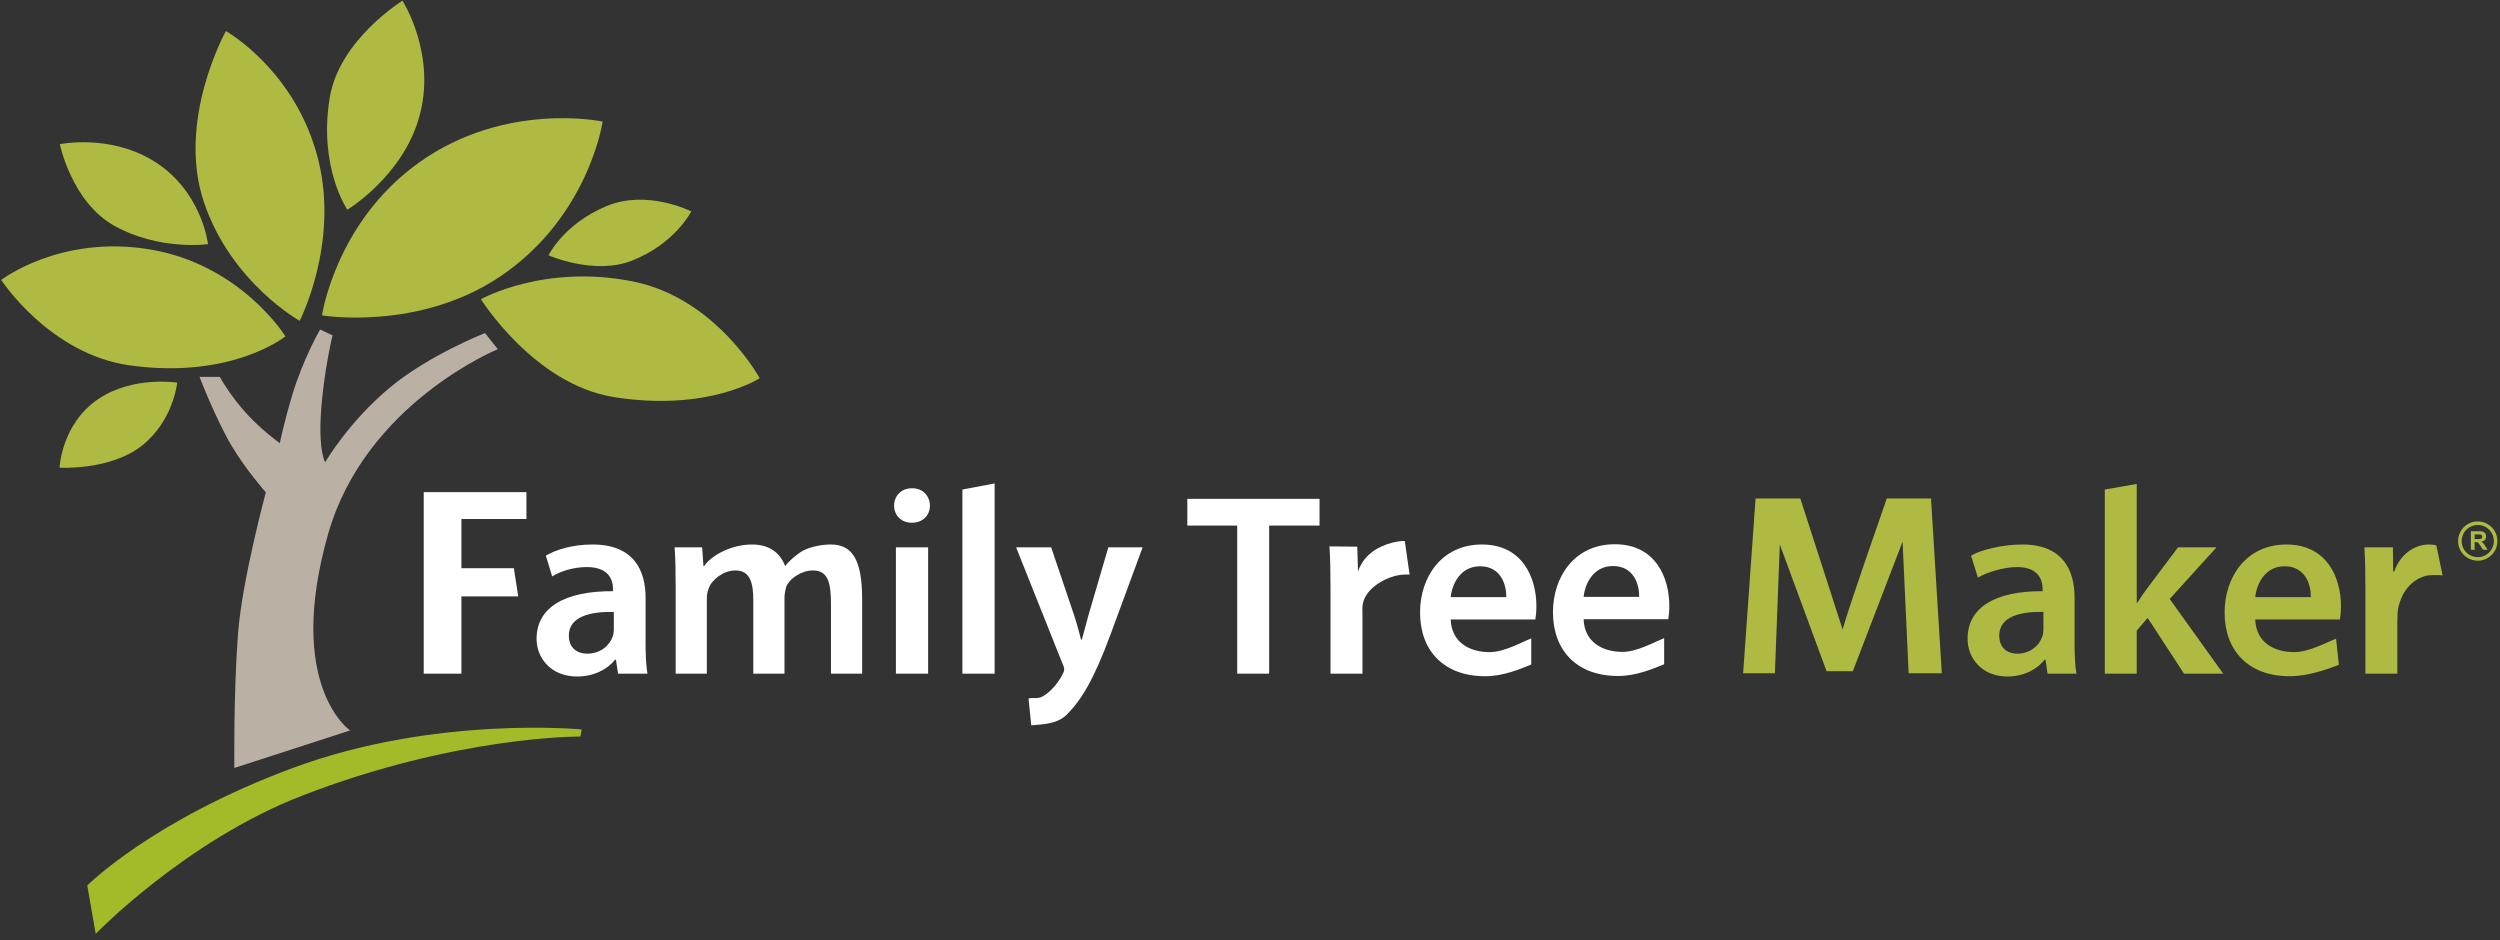 
<svg width="351px" height="132px" viewBox="0 0 351 132" version="1.1" xmlns="http://www.w3.org/2000/svg" xmlns:xlink="http://www.w3.org/1999/xlink">
    <rect x="0" y="0" width="351" height="132" fill="#333333" stroke="none"/>
    <g id="Page-1" stroke="none" stroke-width="1" fill="none" fill-rule="evenodd">
        <g id="Family_History_Conference" transform="translate(-439, -32)">
            <g id="ftm-logo-group1_type7" transform="translate(439, 32)">
                <g id="Layer_1">
                    <path d="M69.896,49.025 L68.092,46.761 C68.092,46.761 60.186,49.863 54.701,54.442 C48.908,59.278 45.655,64.897 45.655,64.897 C45.655,64.897 44.735,63.475 45.05,58.177 C45.392,52.423 46.688,47.082 46.688,47.082 L44.943,46.264 C44.943,46.264 42.592,50.307 41.061,55.367 C39.859,59.341 39.291,62.221 39.291,62.221 C39.291,62.221 36.91,60.538 34.758,58.223 C32.289,55.569 30.864,52.914 30.864,52.914 L28.015,52.914 C28.015,52.914 30.284,58.846 32.573,62.681 C34.563,66.013 37.322,69.129 37.322,69.129 C37.322,69.129 33.999,81.449 33.428,88.853 C32.764,97.482 32.906,107.819 32.906,107.819 L49.146,102.556 C49.146,102.556 40.022,96.272 46.058,75.008 C51.282,56.612 69.896,49.025 69.896,49.025" id="Shape" fill="#BAB0A3"></path>
                    <path d="M44.73,22.616 C47.579,34.352 42.071,45.043 42.071,45.043 C42.071,45.043 32.515,39.713 28.681,28.543 C24.692,16.927 31.719,4.362 31.719,4.362 C31.719,4.362 41.65,9.932 44.73,22.616" id="Shape" fill="#AEBA42"></path>
                    <path d="M58.785,16.69 C56.332,24.913 48.765,29.444 48.765,29.444 C48.765,29.444 44.682,23.47 46.297,13.703 C47.641,5.566 56.505,0.096 56.505,0.096 C56.505,0.096 61.444,7.775 58.785,16.69" id="Shape" fill="#AEBA42"></path>
                    <path d="M70.276,38.784 C58.798,46.543 45.205,44.284 45.205,44.284 C45.205,44.284 47.124,31.22 58.75,22.877 C70.941,14.129 84.613,17.068 84.613,17.068 C84.613,17.068 82.683,30.398 70.276,38.784" id="Shape" fill="#AEBA42"></path>
                    <path d="M88.699,36.604 C83.389,38.675 77.018,35.845 77.018,35.845 C77.018,35.845 79.112,31.45 85.186,28.923 C90.884,26.552 97.056,29.682 97.056,29.682 C97.056,29.682 94.778,34.232 88.699,36.604" id="Shape" fill="#AEBA42"></path>
                    <path d="M88.984,39.543 C100.571,41.913 106.663,53.099 106.663,53.099 C106.663,53.099 99.431,57.844 86.23,55.759 C74.99,53.982 67.522,42.009 67.522,42.009 C67.522,42.009 76.45,36.978 88.984,39.543" id="Shape" fill="#AEBA42"></path>
                    <path d="M20.892,34.991 C33.808,37.077 40.076,47.224 40.076,47.224 C40.076,47.224 32.573,53.293 18.234,51.301 C6.962,49.737 0.17,39.302 0.17,39.302 C0.17,39.302 8.389,32.972 20.892,34.991" id="Shape" fill="#AEBA42"></path>
                    <path d="M21.306,22.443 C28.348,26.6 29.203,34.281 29.203,34.281 C29.203,34.281 22.365,35.229 16.046,31.698 C10.054,28.349 8.405,20.246 8.405,20.246 C8.405,20.246 15.182,18.829 21.306,22.443" id="Shape" fill="#AEBA42"></path>
                    <path d="M13.87,55.975 C18.72,52.751 24.881,53.719 24.881,53.719 C24.881,53.719 24.343,59.138 19.847,62.633 C15.428,66.069 8.357,65.668 8.357,65.668 C8.357,65.668 8.628,59.459 13.87,55.975" id="Shape" fill="#AEBA42"></path>
                    <path d="M81.672,102.414 C81.672,102.414 61.065,100.422 41.122,107.819 C21.386,115.138 12.251,124.319 12.251,124.319 L13.438,131.099 C13.438,131.099 26.103,118.051 42.308,111.754 C64.151,103.267 81.482,103.409 81.482,103.409 L81.672,102.414 L81.672,102.414 Z" id="Shape" fill="#A3BB28"></path>
                    <polygon id="Shape" fill="#FFFFFF" points="59.49 69.091 73.911 69.091 73.911 72.863 64.782 72.863 64.782 79.777 72.143 79.777 72.761 83.739 64.782 83.739 64.782 94.58 59.49 94.58"></polygon>
                    <path d="M86.776,94.58 L86.478,92.614 L86.367,92.614 C85.252,93.999 83.358,94.981 81.017,94.981 C77.377,94.981 75.335,92.395 75.335,89.702 C75.335,85.223 79.383,82.965 86.069,83.002 L86.069,82.711 C86.069,81.545 85.587,79.615 82.392,79.615 C80.609,79.615 78.752,80.162 77.525,80.926 L76.635,78.013 C77.972,77.213 80.312,76.447 83.172,76.447 C88.967,76.447 90.638,80.052 90.638,83.912 L90.638,90.321 C90.638,91.922 90.713,93.488 90.899,94.58 L86.776,94.58 L86.776,94.58 Z M86.181,85.915 C82.949,85.842 79.866,86.534 79.866,89.229 C79.866,90.975 81.017,91.776 82.467,91.776 C84.287,91.776 85.623,90.611 86.033,89.338 C86.144,89.01 86.181,88.645 86.181,88.355 L86.181,85.915 L86.181,85.915 Z" id="Shape" fill="#FFFFFF"></path>
                    <path d="M94.862,82.128 C94.862,80.089 94.826,78.378 94.716,76.848 L98.582,76.848 L98.764,79.471 L98.874,79.471 C99.749,78.086 102.581,76.447 105.571,76.447 C107.905,76.447 109.458,77.484 110.224,79.449 L110.224,79.467 C110.942,78.632 111.53,78.13 112.331,77.565 C113.323,76.866 115.176,76.447 116.635,76.447 C119.588,76.447 121.045,78.451 121.045,84.131 L121.045,94.58 L116.669,94.58 L116.669,84.786 C116.669,81.837 116.27,80.089 114.118,80.089 C112.587,80.089 110.834,81.181 110.36,82.456 C110.25,82.893 110.141,83.439 110.141,83.949 L110.141,94.58 L105.765,94.58 L105.765,84.313 C105.765,81.837 105.323,80.089 103.244,80.089 C101.567,80.089 99.895,81.4 99.494,82.638 C99.311,83.075 99.238,83.584 99.238,84.094 L99.238,94.58 L94.862,94.58 L94.862,82.128 L94.862,82.128 Z" id="Shape" fill="#FFFFFF"></path>
                    <path d="M130.564,70.99 C130.564,72.337 129.579,73.393 128.011,73.393 C126.516,73.393 125.532,72.337 125.532,70.99 C125.532,69.606 126.553,68.55 128.048,68.55 C129.579,68.55 130.528,69.606 130.564,70.99 L130.564,70.99 Z M125.786,76.848 L130.308,76.848 L130.308,94.58 L125.786,94.58 L125.786,76.848 L125.786,76.848 Z" id="Shape" fill="#FFFFFF"></path>
                    <polygon id="Shape" fill="#FFFFFF" points="135.122 68.729 139.644 67.875 139.644 94.58 135.122 94.58"></polygon>
                    <path d="M147.586,76.848 L150.796,86.352 C151.16,87.444 151.525,88.792 151.78,89.81 L151.89,89.81 C152.181,88.792 152.51,87.48 152.837,86.314 L155.609,76.848 L160.422,76.848 L155.973,88.937 C153.531,95.563 151.749,98.362 149.774,100.334 C148.312,101.794 145.924,101.689 144.792,101.835 L144.401,98.066 C145.167,97.884 145.763,98.258 146.675,97.603 C147.513,97.056 148.498,96 149.118,94.799 C149.3,94.471 149.41,94.216 149.41,93.998 C149.41,93.816 149.373,93.561 149.154,93.124 L142.663,76.848 L147.586,76.848 L147.586,76.848 Z" id="Shape" fill="#FFFFFF"></path>
                    <polygon id="Shape" fill="#FFFFFF" points="173.704 73.79 166.702 73.79 166.702 70.04 185.263 70.04 185.263 73.79 178.189 73.79 178.189 94.581 173.704 94.581"></polygon>
                    <path d="M186.804,82.565 C186.804,80.162 186.765,78.315 186.656,76.712 L190.562,76.753 L190.663,80.232 L190.663,80.234 C191.538,77.722 193.655,76.662 195.489,76.187 C195.956,76.065 196.873,75.898 197.238,75.971 L197.904,80.665 C197.536,80.665 197.055,80.653 196.526,80.729 C194.529,81.021 191.279,82.726 191.279,85.382 C191.279,86.473 191.289,86.011 191.289,86.52 L191.289,94.58 L186.803,94.58 L186.803,82.565 L186.804,82.565 Z" id="Shape" fill="#FFFFFF"></path>
                    <path d="M203.677,86.971 C203.786,90.175 206.303,91.559 209.146,91.559 C211.225,91.559 213.637,90.148 214.986,89.638 L214.986,93.3 C213.455,93.919 211.077,94.944 208.527,94.944 C202.764,94.944 199.375,91.413 199.375,85.988 C199.375,81.072 202.364,76.447 208.053,76.447 C213.814,76.447 215.71,81.181 215.71,85.077 C215.71,85.915 215.637,86.57 215.564,86.971 L203.677,86.971 L203.677,86.971 Z M211.48,83.839 C211.515,82.201 210.787,79.506 207.797,79.506 C205.025,79.506 203.86,82.019 203.677,83.839 L211.48,83.839 L211.48,83.839 Z" id="Shape" fill="#FFFFFF"></path>
                    <path d="M222.338,86.935 C222.447,90.139 224.964,91.523 227.807,91.523 C229.886,91.523 232.298,90.112 233.647,89.602 L233.647,93.264 C232.116,93.883 229.739,94.908 227.188,94.908 C221.425,94.908 218.036,91.377 218.036,85.951 C218.036,81.035 221.025,76.411 226.714,76.411 C232.475,76.411 234.371,81.145 234.371,85.041 C234.371,85.879 234.298,86.534 234.225,86.935 L222.338,86.935 L222.338,86.935 Z M230.141,83.804 C230.176,82.165 229.448,79.471 226.458,79.471 C223.686,79.471 222.521,81.983 222.338,83.804 L230.141,83.804 L230.141,83.804 Z" id="Shape" fill="#FFFFFF"></path>
                    <path d="M267.122,76.054 L260.137,94.238 L256.451,94.238 L249.886,76.445 L249.196,94.529 L244.734,94.529 L246.482,69.987 L252.767,69.987 L258.702,88.375 C259.399,85.717 264.907,69.987 264.907,69.987 L271.114,69.987 L272.628,94.529 L267.973,94.529 L267.122,76.054 L267.122,76.054 Z" id="Shape" fill="#AEBA42"></path>
                    <path d="M287.478,94.58 L287.185,92.614 L287.076,92.614 C285.982,93.999 284.122,94.981 281.825,94.981 C278.252,94.981 276.246,92.395 276.246,89.702 C276.246,85.223 280.22,82.965 286.784,83.002 L286.784,82.711 C286.784,81.545 286.31,79.615 283.174,79.615 C281.423,79.615 278.904,80.339 277.699,81.103 L276.737,78.013 C278.05,77.213 281.13,76.447 283.938,76.447 C289.626,76.447 291.268,80.052 291.268,83.912 L291.268,90.321 C291.268,91.922 291.34,93.488 291.524,94.58 L287.478,94.58 L287.478,94.58 Z M286.893,85.915 C283.721,85.842 280.695,86.534 280.695,89.229 C280.695,90.975 281.825,91.776 283.247,91.776 C285.034,91.776 286.348,90.611 286.748,89.338 C286.857,89.01 286.893,88.645 286.893,88.355 L286.893,85.915 L286.893,85.915 Z" id="Shape" fill="#AEBA42"></path>
                    <path d="M299.998,84.64 L300.069,84.64 C300.508,83.949 301.02,83.184 301.493,82.565 L305.796,76.848 L311.192,76.848 L304.626,84.094 L312.139,94.58 L306.634,94.58 L301.53,86.752 L299.998,88.537 L299.998,94.581 L295.512,94.581 L295.512,68.73 L299.998,67.947 L299.998,84.64 L299.998,84.64 Z" id="Shape" fill="#AEBA42"></path>
                    <path d="M316.636,86.971 C316.746,90.175 319.262,91.559 322.105,91.559 C324.184,91.559 326.637,90.183 327.986,89.674 L328.378,93.337 C326.846,93.956 324.037,94.944 321.486,94.944 C315.723,94.944 312.334,91.413 312.334,85.988 C312.334,81.072 315.323,76.447 321.012,76.447 C326.773,76.447 328.669,81.181 328.669,85.077 C328.669,85.915 328.596,86.57 328.523,86.971 L316.636,86.971 L316.636,86.971 Z M324.439,83.839 C324.474,82.201 323.746,79.506 320.756,79.506 C317.984,79.506 316.82,82.019 316.636,83.839 L324.439,83.839 L324.439,83.839 Z" id="Shape" fill="#AEBA42"></path>
                    <path d="M332.102,82.565 C332.102,80.162 332.065,78.45 331.956,76.848 L335.963,76.848 L336.004,80.234 L336.15,80.234 C337.025,77.722 339.104,76.447 341,76.447 C341.438,76.447 341.692,76.484 342.057,76.557 L342.943,80.783 C342.578,80.71 341.083,80.704 340.557,80.855 C338.365,81.475 337.208,83.273 336.733,85.228 C336.636,85.624 336.587,86.71 336.587,87.219 L336.587,94.58 L332.102,94.58 L332.102,82.565 L332.102,82.565 Z" id="Shape" fill="#AEBA42"></path>
                    <ellipse id="Oval" stroke="#AEBA42" stroke-width="0.5" cx="347.875" cy="75.965" rx="2.511" ry="2.507"></ellipse>
                    <path d="M346.909,77.196 L346.909,74.586 L348.02,74.586 C348.299,74.586 348.503,74.61 348.628,74.656 C348.755,74.703 348.856,74.786 348.933,74.907 C349.009,75.026 349.048,75.164 349.048,75.317 C349.048,75.513 348.99,75.675 348.876,75.803 C348.76,75.931 348.587,76.012 348.358,76.045 C348.472,76.112 348.567,76.184 348.641,76.263 C348.714,76.343 348.815,76.484 348.941,76.687 L349.261,77.196 L348.628,77.196 L348.248,76.628 C348.112,76.426 348.019,76.297 347.97,76.245 C347.92,76.191 347.866,76.156 347.81,76.136 C347.754,76.116 347.666,76.106 347.545,76.106 L347.438,76.106 L347.438,77.196 L346.909,77.196 L346.909,77.196 Z M347.436,75.689 L347.827,75.689 C348.081,75.689 348.238,75.679 348.303,75.658 C348.365,75.636 348.414,75.6 348.45,75.547 C348.485,75.495 348.503,75.429 348.503,75.352 C348.503,75.264 348.479,75.192 348.432,75.139 C348.385,75.085 348.318,75.051 348.233,75.036 C348.191,75.031 348.062,75.027 347.848,75.027 L347.436,75.027 L347.436,75.689 L347.436,75.689 Z" id="Shape" fill="#AEBA42"></path>
                </g>
            </g>
        </g>
    </g>
</svg>